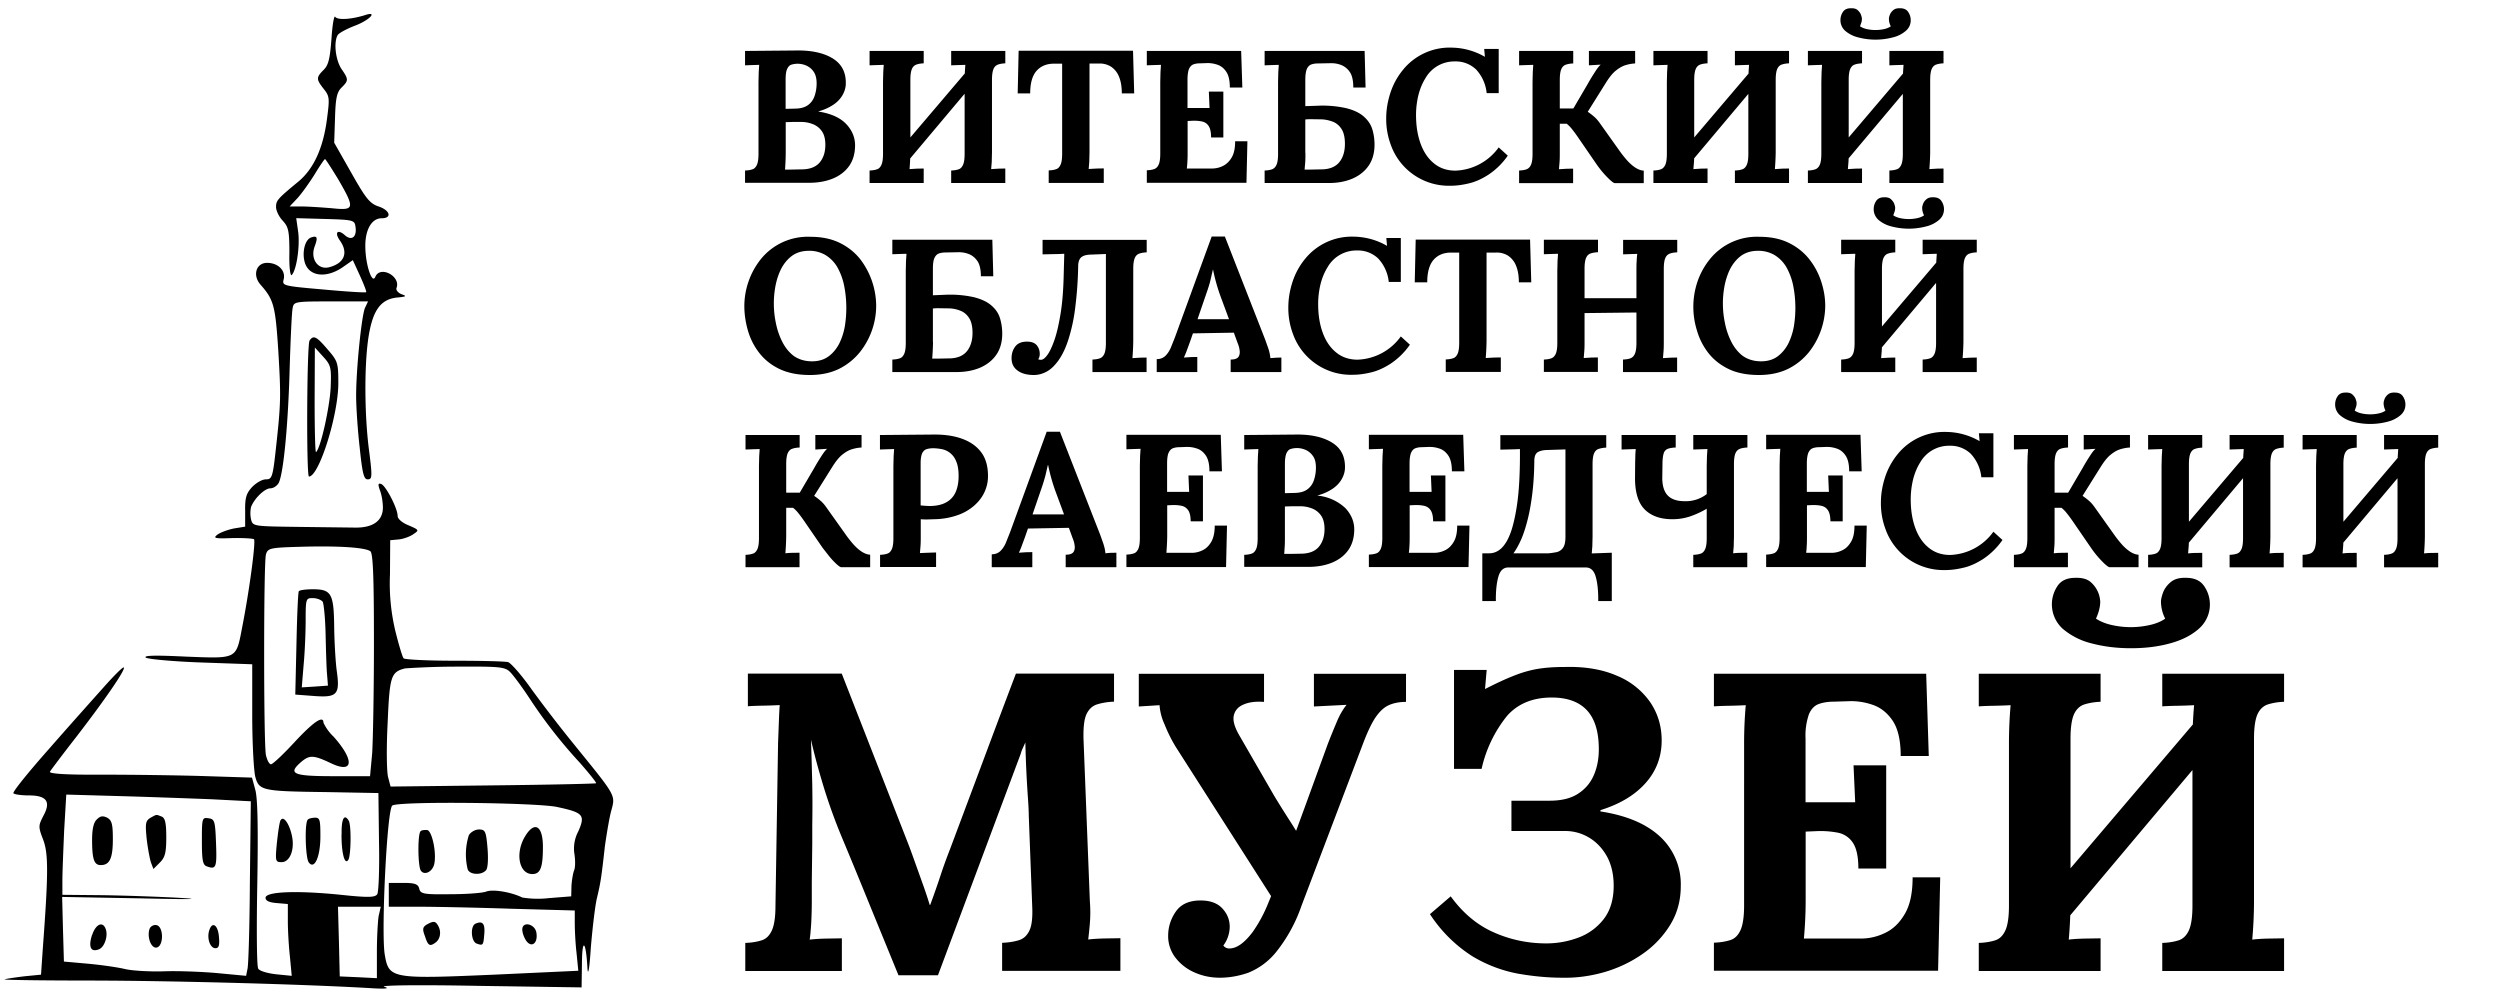<svg xmlns="http://www.w3.org/2000/svg" xml:space="preserve" style="enable-background:new 0 0 212 84" viewBox="0 0 212 84"><path d="M28.11 3.27c-.13 1.69-.25 2.24-.65 2.64-.66.66-.66.8 0 1.64.5.63.5.8.25 2.67-.33 2.39-1.13 4.15-2.47 5.23-1.73 1.43-1.83 1.56-1.83 2.11 0 .3.25.83.57 1.16.48.53.56.85.56 2.72-.03 1.18.07 2 .2 1.88.4-.4.7-2.41.55-3.62l-.17-1.2 2.49.07c2.39.07 2.46.1 2.54.68.12.85-.33 1.2-.9.7-.61-.55-.91-.25-.44.43.76 1.05.4 1.96-.93 2.29-.93.22-1.58-.73-1.2-1.76.3-.8.22-.96-.33-.76-.48.2-.73 1.18-.53 2.01.3 1.26 1.76 1.49 3.2.53l.9-.63.6 1.31c.33.73.58 1.36.53 1.41s-1.68-.05-3.62-.23c-3.45-.3-3.52-.32-3.37-.88.17-.73-.48-1.38-1.41-1.38-.93 0-1.26 1.06-.55 1.86 1.13 1.28 1.25 1.79 1.5 5.59.23 3.9.23 4.4-.22 8.45-.25 2.29-.33 2.46-.83 2.46-.33 0-.83.3-1.18.66-.48.53-.6.9-.58 1.99v1.36l-.93.15c-.5.1-1.13.32-1.41.52-.4.3-.28.36 1.23.3.93-.02 1.76.03 1.86.1.16.18-.37 4.23-1 7.45-.53 2.75-.38 2.67-4.8 2.5-2.65-.13-3.65-.1-3.35.1.25.12 2.36.32 4.73.4l4.27.15v4.3c0 2.37.13 4.73.26 5.24.32 1.18.58 1.23 6.11 1.3l4.33.08.05 4.12c.05 2.27-.03 4.28-.15 4.46-.18.27-.73.3-3.07.05-3.73-.38-6.4-.28-6.4.25 0 .25.3.4.96.45l.93.08v1.46c0 .8.08 2.16.18 3.04l.15 1.59-1.3-.13c-.74-.08-1.44-.28-1.54-.48-.13-.17-.15-3.42-.08-7.22.08-4.83.03-7.22-.17-7.95l-.28-1.03-4.08-.13c-2.23-.07-6.13-.12-8.65-.12-3.07.02-4.53-.08-4.4-.26.07-.12 1.05-1.43 2.19-2.89 2.41-3.12 4.25-5.78 4.07-5.94-.07-.07-.8.66-1.63 1.59-.83.93-2.97 3.32-4.7 5.3-1.77 2-3.13 3.68-3.03 3.78s.68.18 1.31.18c1.51 0 1.89.53 1.23 1.73-.42.83-.45.91-.02 2.02.45 1.18.45 2.84-.03 9.25l-.15 2.2-1.43.14c-.78.1-1.51.2-1.66.26-.13.05 3.24.1 7.55.1 7.12.02 17.88.32 23.27.63 1.48.1 1.91.05 1.38-.1-.45-.13 2.7-.18 8-.08l8.73.13.03-2.1c.02-2.18.35-1.83.47.54.06.63.18-.18.28-1.76.13-1.59.35-3.48.5-4.16.33-1.4.38-1.66.7-4.52.16-1.11.39-2.5.56-3.07.33-1.24.35-1.19-3.04-5.36a117.63 117.63 0 0 1-3.73-4.83c-.85-1.21-1.76-2.24-2-2.32-.23-.07-2.3-.12-4.56-.12-2.27 0-4.2-.1-4.3-.2s-.4-1.11-.68-2.22a17.4 17.4 0 0 1-.48-4.9l.02-2.9.76-.07c.4-.05.95-.25 1.23-.46.48-.32.45-.35-.43-.73-.55-.22-.93-.55-.93-.8 0-.63-.98-2.52-1.38-2.7-.28-.1-.3 0-.13.51.15.35.26 1.03.26 1.48 0 1.11-.83 1.72-2.34 1.7l-4.89-.06c-3.74-.05-3.8-.05-3.95-.63a2.5 2.5 0 0 1 0-1.06c.28-.73 1.16-1.58 1.64-1.58.25 0 .55-.2.7-.45.4-.76.8-4.83.93-9.61.08-2.57.18-4.91.26-5.24.1-.53.2-.55 3.24-.55h3.15l-.26.55c-.3.73-.75 5.24-.75 7.45 0 .93.13 2.9.3 4.38.23 2.21.35 2.71.68 2.71.38 0 .4-.22.13-2.34-.4-2.96-.43-7.17-.08-9.6.35-2.37 1.03-3.33 2.44-3.48.78-.07.86-.12.38-.28-.3-.12-.48-.35-.43-.52.4-1-1.38-1.94-1.79-.96-.27.68-.83-1-.85-2.52-.03-1.45.53-2.44 1.38-2.44.9 0 .73-.67-.25-1-.75-.25-1.08-.66-2.31-2.84l-1.46-2.57.07-2.09c.05-1.68.15-2.19.56-2.59.6-.6.6-.68-.03-1.6-.5-.79-.65-2.27-.3-2.85.12-.18.78-.53 1.43-.78 1.29-.48 2.02-1.29.86-.9-1.21.37-2.3.42-2.5.14-.1-.17-.24.66-.32 1.84zm.58 11.95c1.43 2.47 1.38 2.64-.53 2.44-.85-.07-2.01-.15-2.56-.15h-1.04l.66-.7c.35-.38 1-1.29 1.46-2.02.42-.7.83-1.3.88-1.3s.55.78 1.13 1.73zm2.72 31.53c.22.2.3 2.06.3 7.74 0 4.1-.08 8.33-.15 9.39l-.18 1.94h-3.1c-3.42 0-3.9-.2-2.76-1.19.73-.63 1.08-.6 2.52.08 1.93.93 2.06-.2.25-2.24a3.93 3.93 0 0 1-.86-1.18c0-.66-.83-.1-2.44 1.63-.95 1.03-1.86 1.89-2.01 1.89-.15 0-.33-.35-.43-.78-.2-1-.2-16.28 0-17 .15-.54.33-.59 2.84-.66 3.25-.1 5.59.05 6.02.38zm11.85 10.24c.27.27 1 1.25 1.63 2.21a41.78 41.78 0 0 0 4.28 5.48c.8.91 1.43 1.7 1.38 1.74s-4 .13-8.75.18l-8.68.1-.2-.76c-.13-.42-.16-2.46-.05-4.58.17-4.02.27-4.37 1.48-4.68a67.2 67.2 0 0 1 4.48-.15c3.6-.02 4 .03 4.43.46zM18 67.78l3.27.17-.08 6.8c-.02 3.72-.12 7.07-.2 7.4l-.12.6-2.44-.23c-1.34-.12-3.4-.2-4.58-.15-1.19.03-2.65-.05-3.27-.2-.63-.15-2.04-.35-3.15-.45l-2.01-.18-.08-2.74-.07-2.74 6.61.12c4.38.1 5.46.08 3.22-.05-1.86-.1-4.83-.2-6.59-.22l-3.22-.03v-1.2c0-.68.08-2.6.15-4.26l.18-3.04 4.55.13c2.52.07 6.04.2 7.83.27zm29.23.65c2.24.48 2.42.68 1.81 2.07a3.09 3.09 0 0 0-.32 1.98c.07.48.07 1.09-.03 1.31-.1.25-.2.86-.23 1.33l-.02.89-1.89.15a8.22 8.22 0 0 1-2.26-.05c-.93-.46-2.5-.73-3.07-.5-.33.12-1.69.22-3.07.22-2.24.03-2.5-.03-2.6-.48-.1-.37-.34-.48-1.35-.48h-1.23v2.02h2.46c1.34 0 4.88.07 7.88.17l5.43.15v1.04c0 .58.05 1.7.15 2.56l.15 1.51-7.1.33c-8.8.38-8.97.35-9.32-1.74-.3-2.01.2-12.32.65-12.6.55-.38 12.2-.25 13.96.12zm-15.12 9.24c-.07.42-.15 1.8-.15 3.04v2.24l-1.56-.08-1.59-.07-.07-2.97-.08-2.94h3.63l-.18.78z"/><path d="M25.34 50.14c-.07.13-.15 2.11-.2 4.48l-.1 4.28 1.59.12c1.96.15 2.21-.12 1.93-2.11-.1-.7-.2-2.36-.22-3.7-.03-2.87-.23-3.24-1.81-3.24-.58 0-1.14.07-1.19.17zm2.02.88c.1.18.22 1.41.25 2.72s.07 2.84.12 3.4l.08 1-1.1.08-1.12.07.16-1.94c.1-1.05.17-2.76.17-3.8 0-1.78.03-1.83.6-1.83.36 0 .71.15.84.3zM8.21 69.49c-.28.25-.4.85-.4 1.73 0 1.64.17 2.14.73 2.14.75 0 1.03-.55 1.03-2.19 0-1.28-.08-1.6-.48-1.83-.38-.18-.58-.15-.88.15zM12.74 69.36c-.4.26-.43.48-.3 1.79.1.83.27 1.74.37 2.01l.2.53.53-.53c.46-.45.56-.85.56-2.16 0-1.23-.1-1.64-.4-1.76-.48-.18-.38-.2-.96.12zM17.12 71.3c0 1.61.07 2.04.4 2.16.8.3.88.13.8-1.93-.07-1.91-.12-2.07-.63-2.14-.55-.08-.57-.03-.57 1.91zM7.8 79.3c-.32 1-.1 1.48.59 1.2.47-.17.8-1.15.57-1.73-.25-.68-.85-.4-1.15.53zM12.69 78.75c-.25.68.12 1.7.6 1.6.6-.12.6-1.78-.02-1.9-.23-.05-.5.1-.58.3zM17.75 78.87c-.23.7.07 1.54.52 1.54.28 0 .36-.23.3-.93-.07-1.03-.57-1.39-.82-.6zM44.54 70.9c-.88 1.43-.53 3.22.6 3.22.68 0 .9-.53.9-2.3 0-1.8-.7-2.23-1.5-.92zM35.66 70.5c-.25.25-.23 2.91.02 3.32.3.45.98.12 1.14-.53.22-.96-.18-2.8-.58-2.9-.23-.02-.48 0-.58.1zM39.76 70.82a5.37 5.37 0 0 0-.1 2.9c.17.47 1.18.52 1.56.07.15-.18.2-.93.12-1.89-.12-1.43-.2-1.56-.73-1.56-.32 0-.7.23-.85.48zM36.19 78.4c-.36.22-.38.4-.15 1 .25.78.4.88.85.56.43-.28.55-.89.3-1.39-.25-.48-.4-.5-1-.17zM40.34 78.32c-.48.18-.4 1.51.07 1.69.56.2.58.17.66-.83.07-.86-.15-1.11-.73-.86zM44.29 78.82c0 .28.15.7.35.98.45.6.98.18.85-.68-.1-.78-1.2-1.03-1.2-.3zM26.25 28.88c-.23.38-.28 11.53-.05 11.53.85 0 2.49-5.19 2.49-7.93 0-1.71-.05-1.86-.9-2.84-.96-1.13-1.21-1.24-1.54-.76zm1.79 4c-.08 1.61-.83 5.09-1.24 5.46-.07.08-.12-1.88-.12-4.37l.02-4.5.7.77c.66.73.71.9.64 2.64zM23.8 69.54c-.1.15-.22 1.03-.32 1.94-.15 1.56-.12 1.63.4 1.63.68 0 1.11-1 .89-2.16-.2-1.03-.71-1.81-.96-1.41zM26.1 69.51c-.28.26-.2 3.17.07 3.6.48.7 1-.43 1-2.19 0-1.36-.04-1.58-.44-1.58-.25 0-.56.07-.63.17zM28.96 70.77c0 1.64.28 2.62.58 2.14.23-.38.26-2.97.03-3.32-.38-.63-.63-.15-.6 1.18zM63.18 15.52v-1.06c.25-.01.45-.04.62-.1.17-.05.29-.18.38-.37.09-.19.14-.5.14-.93V6.94l.02-.83.04-.61-.64.02-.56.02V4.32l2.22-.02 2.22-.02c1.28-.01 2.3.23 3.05.71.75.49 1.1 1.22 1.05 2.2-.02.31-.12.61-.29.9-.17.29-.42.56-.76.79a4.2 4.2 0 0 1-1.26.56v.02c1.07.17 1.85.53 2.35 1.06s.75 1.14.75 1.8c0 .69-.17 1.28-.5 1.75-.34.48-.8.83-1.38 1.07-.59.24-1.25.36-2 .36h-5.45zm3.39-1.14h.54l.51-.01.5-.01c.65-.03 1.12-.24 1.42-.62.3-.38.45-.87.45-1.46 0-.49-.1-.88-.3-1.16-.2-.28-.46-.48-.78-.6a2.7 2.7 0 0 0-.98-.18h-.69l-.61.02v2.61a20.89 20.89 0 0 1-.06 1.41zm.06-5.15.83-.02c.45-.01.8-.11 1.06-.3s.45-.45.56-.78c.11-.33.17-.68.17-1.06 0-.43-.09-.76-.26-1a1.47 1.47 0 0 0-.64-.52 1.83 1.83 0 0 0-1.26-.06c-.14.05-.25.17-.34.36s-.13.49-.13.9v2.48zM78.34 5.37c-.23.01-.44.04-.61.1a.63.63 0 0 0-.39.36c-.09.19-.14.5-.14.94v6.13a21.42 21.42 0 0 1-.07 1.44l.65-.04.55-.01v1.23h-4.59v-1.06c.25-.01.45-.04.62-.1.17-.05.29-.18.38-.37.09-.19.14-.5.14-.93V6.94l.02-.83.04-.61-.64.02-.56.02V4.32h4.59v1.05zm4.69-.57.77.77-7.98 9.49-.82-.82 8.03-9.44zm2.23.57c-.23.01-.44.04-.61.1a.63.63 0 0 0-.39.36c-.09.19-.14.5-.14.94v6.13l-.02.83-.05.61.65-.04.55-.01v1.23h-4.59v-1.06c.25-.01.45-.04.62-.1.17-.05.29-.18.38-.37s.14-.5.14-.93V6.94l.02-.83.04-.61-.64.02-.56.02V4.32h4.59v1.05zM95.13 7.93c0-.58-.08-1.05-.24-1.43a1.83 1.83 0 0 0-.68-.85 1.79 1.79 0 0 0-1.05-.26h-.77v7.5l-.02.83-.05.61.7-.04.58-.01v1.23h-4.67v-1.06c.25-.01.45-.04.62-.1.17-.05.29-.18.38-.37s.14-.5.14-.93V5.4h-.74c-.61.01-1.09.22-1.44.62s-.53 1.04-.53 1.9H86.3l.08-3.62h9.7l.1 3.62h-1.05zM102.7 11.66c0-.45-.07-.77-.21-.98s-.33-.33-.57-.38-.5-.07-.79-.06l-.42.02v2.62c0 .29 0 .56-.02.82-.01.26-.03.45-.05.59h2.14c.32 0 .63-.07.93-.22s.54-.38.74-.72.29-.79.29-1.37h1.04l-.08 3.52h-8.45v-1.06c.25-.01.45-.04.62-.1s.29-.18.38-.37.14-.5.14-.93v-6.1l.02-.83.04-.61-.64.02-.56.02V4.32h8l.1 3.1h-1.06c0-.59-.1-1.03-.3-1.33-.2-.3-.45-.5-.75-.6a2.5 2.5 0 0 0-.88-.14l-.58.02c-.22 0-.42.03-.58.09-.16.06-.28.19-.37.38-.08.2-.13.5-.13.92v2.4h1.87l-.06-1.39h1.23v3.89h-1.04zM114.76 7.42c0-.59-.1-1.03-.3-1.32-.2-.29-.46-.49-.76-.6-.3-.11-.6-.15-.89-.14l-1.04.02c-.22 0-.42.03-.58.09-.16.06-.28.19-.37.38-.08.2-.13.5-.13.92V9l.96-.03a9.25 9.25 0 0 1 2.54.21c.65.17 1.14.41 1.49.73s.58.67.7 1.08c.12.41.18.83.18 1.28 0 .7-.17 1.3-.5 1.78s-.8.85-1.38 1.1c-.59.25-1.25.37-2 .37h-5.44v-1.06c.25-.01.45-.04.62-.1s.29-.18.38-.37.14-.5.14-.93V6.94l.02-.83.04-.61-.64.02-.56.02V4.32h8.48l.08 3.1h-1.04zm-4.06 5.55c0 .29 0 .56-.02.82l-.05.59h.54l.51-.01.5-.01c.65-.03 1.12-.25 1.42-.64s.45-.9.45-1.52c0-.55-.1-.98-.3-1.28-.2-.3-.46-.51-.78-.62s-.64-.18-.98-.18l-.69-.01c-.19-.01-.39 0-.61.02v2.84zM126.07 7.9a3.45 3.45 0 0 0-.89-2 2.48 2.48 0 0 0-1.8-.69 2.81 2.81 0 0 0-2.49 1.4c-.27.43-.47.91-.61 1.46-.13.54-.2 1.1-.2 1.68 0 .92.13 1.73.39 2.44s.64 1.27 1.14 1.67c.5.41 1.11.61 1.82.61a4.72 4.72 0 0 0 3.66-1.97l.77.7a6.14 6.14 0 0 1-1.65 1.62c-.58.37-1.14.62-1.69.74-.55.13-1.04.19-1.48.19a5.22 5.22 0 0 1-5.1-3.47 6.26 6.26 0 0 1-.39-2.23c0-.73.12-1.45.35-2.16.23-.71.58-1.36 1.05-1.94a5.1 5.1 0 0 1 4.2-1.91 5.74 5.74 0 0 1 2.77.78l-.06-.67h1.23V7.9h-1.02zM128.82 15.52v-1.06c.25-.01.45-.04.62-.1s.29-.18.38-.37.14-.5.14-.93V6.94l.02-.83.04-.61-.64.02-.56.02V4.32h4.59v1.06c-.23.01-.44.04-.61.1-.17.05-.3.17-.39.36s-.14.5-.14.94V9.2h1.15l1.23-2.1c.18-.32.37-.64.58-.96.2-.32.37-.54.51-.66a87.82 87.82 0 0 1-1 .06V4.32h3.92v1.06c-.23.01-.49.05-.76.13-.27.07-.55.22-.84.45-.29.22-.58.58-.88 1.06l-1.54 2.46c.21.14.4.29.57.44.17.15.31.32.44.5l1.65 2.32c.21.3.43.58.66.84.23.26.47.47.71.63.25.16.49.25.72.26v1.06h-2.46c-.09-.01-.22-.11-.42-.29a8.31 8.31 0 0 1-1.15-1.35l-1.58-2.3c-.14-.2-.29-.41-.46-.62a2.69 2.69 0 0 0-.47-.48h-.58v2.42c0 .29 0 .57-.02.83l-.05.61.65-.04.55-.01v1.23h-4.58zM144.81 5.37c-.23.01-.44.04-.61.1-.17.05-.3.17-.39.36s-.14.5-.14.94v6.13c0 .29 0 .57-.02.83l-.05.61.65-.04.55-.01v1.23h-4.59v-1.06c.25-.01.45-.04.62-.1s.29-.18.38-.37.14-.5.14-.93V6.94l.02-.83.04-.61-.64.02-.56.02V4.32h4.59v1.05zm4.69-.57.77.77-7.98 9.49-.82-.82 8.03-9.44zm2.22.57c-.23.01-.44.04-.61.1-.17.05-.3.17-.39.36s-.14.5-.14.94v6.13a21.42 21.42 0 0 1-.07 1.44l.65-.04.55-.01v1.23h-4.59v-1.06c.25-.01.45-.04.62-.1.17-.05.29-.18.38-.37s.14-.5.14-.93V6.94l.02-.83.04-.61-.64.02-.56.02V4.32h4.59v1.05zM157.91 5.37c-.23.01-.44.04-.61.1-.17.05-.3.17-.39.36s-.14.5-.14.94v6.13c0 .29 0 .57-.02.83l-.05.61.65-.04.55-.01v1.23h-4.59v-1.06c.25-.01.45-.04.62-.1s.29-.18.38-.37.14-.5.14-.93V6.94l.02-.83.04-.61-.64.02-.56.02V4.32h4.59v1.05zm4.69-.57.77.77-7.98 9.49-.82-.82 8.03-9.44zM156.95.7c.26-.01.45.04.58.16.13.12.23.25.28.39s.08.26.08.34c0 .1-.01.2-.04.3l-.12.34c.16.11.36.19.59.24a3.45 3.45 0 0 0 1.44 0c.23-.05.43-.13.58-.24a1.38 1.38 0 0 1-.16-.64c0-.09.03-.2.08-.34a.95.95 0 0 1 .29-.39c.14-.12.33-.17.58-.16.31 0 .54.1.68.31s.22.44.22.7c0 .36-.14.67-.42.91a2.6 2.6 0 0 1-1.09.55 5.77 5.77 0 0 1-2.95 0 2.66 2.66 0 0 1-1.09-.55 1.2 1.2 0 0 1-.41-.91c0-.26.07-.49.21-.7s.36-.31.67-.31zm7.87 4.67c-.23.01-.44.04-.61.1-.17.05-.3.17-.39.36s-.14.5-.14.94v6.13a21.42 21.42 0 0 1-.07 1.44l.65-.04.55-.01v1.23h-4.59v-1.06c.25-.01.45-.04.62-.1.17-.05.29-.18.38-.37s.14-.5.14-.93V6.94l.02-.83.04-.61-.64.02-.56.02V4.32h4.59v1.05zM68.68 31.8c-1.01 0-1.87-.17-2.58-.51s-1.28-.8-1.72-1.37c-.44-.57-.76-1.2-.96-1.9s-.3-1.39-.3-2.08A6.42 6.42 0 0 1 64.5 22a5.12 5.12 0 0 1 4.23-1.92c.97 0 1.81.18 2.51.53.7.35 1.28.82 1.73 1.4a6.58 6.58 0 0 1 1.33 3.93 6.34 6.34 0 0 1-1.38 3.92 5.29 5.29 0 0 1-1.75 1.41c-.71.35-1.54.53-2.49.53zm.18-1.16c.55 0 1.02-.14 1.39-.41s.67-.63.9-1.06c.22-.44.38-.91.48-1.43a9.7 9.7 0 0 0-.05-3.53 5.36 5.36 0 0 0-.59-1.58 2.93 2.93 0 0 0-1.02-1.02 2.71 2.71 0 0 0-1.45-.34c-.54.01-1 .16-1.38.44-.37.28-.67.65-.9 1.09-.22.44-.38.93-.48 1.45a8.04 8.04 0 0 0 .03 3.12c.11.57.29 1.1.54 1.6s.58.91.99 1.22c.42.29.93.45 1.54.45zM83.18 23.45c0-.59-.1-1.03-.3-1.32-.2-.29-.46-.49-.76-.6-.3-.11-.6-.15-.89-.14l-1.04.02c-.22 0-.42.03-.58.09-.16.06-.28.19-.37.38s-.13.5-.13.92v2.24l.97-.04a9.25 9.25 0 0 1 2.54.21c.65.17 1.14.41 1.49.73.35.31.58.67.7 1.08s.18.83.18 1.28c0 .7-.17 1.3-.5 1.78s-.8.85-1.38 1.1c-.59.25-1.25.37-2 .37h-5.44v-1.06c.25-.01.45-.04.62-.1.17-.05.29-.18.38-.37.09-.19.14-.5.14-.93v-6.13l.02-.83.04-.61-.64.02-.56.02v-1.23h8.48l.08 3.1h-1.05zM79.12 29a20.89 20.89 0 0 1-.07 1.41h.54l.51-.01.5-.01c.65-.03 1.12-.25 1.42-.64.3-.39.45-.9.45-1.52 0-.55-.1-.98-.3-1.28-.2-.3-.46-.51-.78-.62a2.7 2.7 0 0 0-.98-.18l-.69-.01c-.19-.01-.39 0-.61.02V29zM87.68 31.8c-.58 0-1.04-.12-1.38-.37-.35-.25-.52-.6-.52-1.06 0-.37.1-.7.31-.98s.54-.42 1-.42c.37 0 .65.1.82.3s.26.45.26.74c0 .18-.04.33-.13.45.05.03.13.05.24.05.15 0 .33-.13.53-.4s.4-.69.6-1.26c.2-.57.37-1.31.52-2.21s.24-1.99.27-3.26l.05-1.86-.4.02-1.44.03v-1.23h8.83v1.06c-.23.01-.44.04-.61.1a.63.63 0 0 0-.39.36c-.09.19-.14.5-.14.94v6.13a21.42 21.42 0 0 1-.07 1.44l.66-.04.54-.01v1.23h-4.59v-1.06c.25-.01.45-.04.62-.1s.29-.18.38-.37c.09-.19.14-.5.14-.93v-7.55l-1.28.05c-.36.01-.63.08-.8.22s-.26.38-.27.73a32.62 32.62 0 0 1-.26 3.62 14.71 14.71 0 0 1-.57 2.63c-.23.72-.51 1.3-.82 1.74-.31.44-.64.77-1 .97-.36.2-.73.3-1.1.3zM98.09 31.55v-1.1a1 1 0 0 0 .72-.26c.18-.17.33-.39.46-.67l.36-.9 3.12-8.56h1.12l3.41 8.72.26.73c.11.33.17.61.19.86l.52-.04.41-.01v1.23h-4.3v-1.06c.3 0 .5-.06.62-.18.11-.12.16-.29.15-.5a2.23 2.23 0 0 0-.18-.72l-.32-.88-3.47.06-.26.75-.23.62c-.1.28-.19.5-.28.68l.62-.04.52-.01v1.28h-3.44zm3.46-4.48h2.67l-.74-2a15.63 15.63 0 0 1-.61-2.19h-.02l-.19.82c-.08.36-.22.79-.4 1.3l-.71 2.07zM117.77 23.93a3.45 3.45 0 0 0-.89-2 2.48 2.48 0 0 0-1.8-.69 2.81 2.81 0 0 0-2.49 1.4c-.27.43-.47.91-.61 1.46-.13.54-.2 1.1-.2 1.68 0 .92.13 1.73.39 2.44s.64 1.27 1.14 1.67c.5.41 1.11.61 1.82.61a4.72 4.72 0 0 0 3.66-1.97l.77.7a6.14 6.14 0 0 1-1.65 1.62c-.58.37-1.14.62-1.69.74-.55.13-1.04.19-1.48.19a5.22 5.22 0 0 1-5.1-3.47 6.26 6.26 0 0 1-.39-2.23c0-.73.12-1.45.35-2.16.23-.71.58-1.36 1.05-1.94a5.1 5.1 0 0 1 4.2-1.91 5.74 5.74 0 0 1 2.77.78l-.06-.67h1.23v3.73h-1.02zM128.8 23.96c0-.58-.08-1.05-.24-1.43a1.83 1.83 0 0 0-.68-.85 1.79 1.79 0 0 0-1.05-.26h-.77v7.5a21.42 21.42 0 0 1-.07 1.44l.7-.04.58-.01v1.23h-4.67v-1.06c.25-.01.45-.04.62-.1.17-.05.29-.18.38-.37s.14-.5.14-.93v-7.66H123c-.61.01-1.09.22-1.44.62-.35.41-.53 1.04-.53 1.9h-1.06l.08-3.62h9.7l.1 3.62h-1.05zM130.92 31.55v-1.06c.25-.01.45-.04.62-.1s.29-.18.38-.37.14-.5.14-.93v-6.13l.02-.83.04-.61-.64.02-.56.02v-1.23h4.59v1.06c-.23.01-.44.04-.61.1-.17.05-.3.17-.39.36s-.14.5-.14.94v2.5h4.4v-2.32c0-.29 0-.56.02-.83.01-.27.03-.47.05-.61l-.64.02-.56.02v-1.23h4.59v1.06c-.24.01-.44.04-.61.1s-.3.17-.39.36c-.09.19-.14.5-.14.94v6.13c0 .29 0 .57-.02.83l-.05.61.65-.04.55-.01v1.23h-4.59v-1.06c.25-.01.45-.04.62-.1s.29-.18.38-.37c.09-.19.14-.5.14-.93V26.5l-4.4.05v2.37c0 .29 0 .57-.02.83l-.05.61.65-.04.55-.01v1.23h-4.58zM149.16 31.8c-1.01 0-1.88-.17-2.58-.51s-1.28-.8-1.72-1.37a5.59 5.59 0 0 1-.96-1.9 6.7 6.7 0 0 1 .04-4.12 6.2 6.2 0 0 1 1.04-1.9 5.12 5.12 0 0 1 4.23-1.92c.97 0 1.81.18 2.51.53.7.35 1.28.82 1.73 1.4s.78 1.21 1 1.9.33 1.36.33 2.03a6.43 6.43 0 0 1-1.38 3.92 5.29 5.29 0 0 1-1.75 1.41c-.71.35-1.54.53-2.49.53zm.18-1.16c.55 0 1.02-.14 1.39-.41.37-.27.67-.63.9-1.06.22-.44.38-.91.48-1.43a9.7 9.7 0 0 0-.05-3.53 5.36 5.36 0 0 0-.59-1.58 2.93 2.93 0 0 0-1.02-1.02 2.71 2.71 0 0 0-1.45-.34c-.54.01-1 .16-1.38.44-.37.28-.67.65-.9 1.09-.22.44-.38.93-.48 1.45a8.04 8.04 0 0 0 .03 3.12c.11.57.29 1.1.54 1.6.25.5.58.91.99 1.22.42.29.93.45 1.54.45zM160.73 21.4c-.23.01-.44.04-.61.1-.17.05-.3.17-.39.36s-.14.5-.14.94v6.13c0 .29 0 .57-.02.83l-.05.61.65-.04.55-.01v1.23h-4.59v-1.06c.25-.01.45-.04.62-.1s.29-.18.38-.37.14-.5.14-.93v-6.13l.02-.83.04-.61-.64.02-.56.02v-1.23h4.59v1.07zm4.69-.57.77.77-7.98 9.49-.82-.82 8.03-9.44zm-5.65-4.1c.26-.01.45.04.58.16.13.12.23.25.28.39s.08.26.08.34c0 .1-.01.2-.04.3l-.12.34c.16.11.36.19.59.24a3.45 3.45 0 0 0 1.44 0c.23-.05.43-.13.58-.24a1.38 1.38 0 0 1-.16-.64c0-.09.03-.2.08-.34a.95.95 0 0 1 .29-.39c.14-.12.33-.17.58-.16.31 0 .54.1.68.31s.22.44.22.7c0 .36-.14.67-.42.91a2.6 2.6 0 0 1-1.09.55 5.77 5.77 0 0 1-2.95 0 2.66 2.66 0 0 1-1.09-.55 1.2 1.2 0 0 1-.41-.91c0-.26.07-.49.21-.7s.36-.31.67-.31zm7.87 4.67c-.23.01-.44.04-.61.1-.17.05-.3.17-.39.36s-.14.5-.14.94v6.13a21.42 21.42 0 0 1-.07 1.44l.65-.04.55-.01v1.23h-4.59v-1.06c.25-.01.45-.04.62-.1.17-.05.29-.18.38-.37s.14-.5.14-.93v-6.13l.02-.83.04-.61-.64.02-.56.02v-1.23h4.59v1.07zM63.22 48.11v-1.06c.25-.01.45-.04.62-.1.17-.05.29-.18.38-.37.09-.19.14-.5.14-.93v-6.13l.02-.83.04-.61-.64.02-.56.02v-1.23h4.59v1.06c-.23.01-.44.04-.61.1-.17.05-.3.17-.39.36s-.14.5-.14.94v2.43h1.15l1.23-2.1c.18-.32.37-.64.58-.96.2-.32.37-.54.51-.66a87.82 87.82 0 0 1-1 .06v-1.23h3.92v1.06c-.23.01-.49.05-.76.13-.27.07-.55.22-.84.45-.29.22-.58.58-.88 1.06l-1.54 2.46c.21.14.4.29.57.44.17.15.31.32.44.5l1.65 2.32c.21.3.43.58.66.84.23.26.47.47.71.63.25.16.49.25.72.26v1.06h-2.46c-.09-.01-.22-.11-.42-.29-.19-.18-.4-.4-.61-.66l-.54-.69-1.58-2.3c-.14-.2-.29-.41-.46-.62a2.69 2.69 0 0 0-.47-.48h-.58v2.42a21.42 21.42 0 0 1-.07 1.44c.17-.02.39-.04.65-.04l.55-.01v1.23h-4.58zM74.62 47.05c.25-.01.45-.04.62-.1.17-.05.29-.18.38-.37.09-.19.14-.5.14-.93v-6.13l.02-.83.04-.61-.64.02-.56.02v-1.23l2.27-.02 2.27-.02c.94-.01 1.76.11 2.46.37s1.24.65 1.62 1.18c.38.53.56 1.23.54 2.08-.01.43-.11.85-.3 1.26-.19.41-.47.78-.85 1.12a4.2 4.2 0 0 1-1.41.82 6.2 6.2 0 0 1-1.98.35l-.62.02c-.18 0-.35 0-.54-.02v1.41c0 .3 0 .58-.02.85l-.05.61.45-.02.54-.02.38-.01v1.23h-4.75v-1.03zm3.45-4.19.35.03.37.02c.59 0 1.06-.1 1.43-.3.37-.2.64-.49.81-.86.17-.38.26-.84.26-1.38 0-.53-.07-.96-.22-1.28a1.63 1.63 0 0 0-1.25-1.01 4.24 4.24 0 0 0-.67-.07c-.22 0-.42.03-.58.08-.16.05-.28.17-.37.35-.08.18-.13.46-.13.83v3.59zM84.1 48.11V47a1 1 0 0 0 .72-.26c.18-.17.33-.39.46-.67l.36-.9 3.12-8.56h1.12l3.41 8.72.26.73c.11.33.17.61.19.86.18-.02.35-.04.52-.04l.41-.01v1.23h-4.3v-1.06c.3 0 .5-.06.62-.18.11-.12.16-.29.15-.5a2.23 2.23 0 0 0-.18-.72l-.32-.88-3.47.06-.26.75-.23.62c-.1.28-.19.5-.28.68l.62-.04.52-.01v1.28H84.1zm3.46-4.49h2.67l-.74-2a15.63 15.63 0 0 1-.61-2.19h-.02l-.19.82c-.09.36-.22.79-.4 1.3l-.71 2.07zM100.97 44.25c0-.45-.07-.77-.21-.98-.14-.2-.33-.33-.57-.38s-.5-.07-.79-.06l-.42.02v2.62a20.89 20.89 0 0 1-.07 1.41h2.14c.32 0 .63-.07.93-.22.3-.14.54-.38.74-.72.19-.34.29-.79.29-1.37h1.04l-.08 3.52h-8.45v-1.06c.25-.01.45-.04.62-.1.17-.05.29-.18.38-.37.09-.19.14-.5.14-.93V39.5l.02-.83.04-.61-.64.02-.56.02v-1.23h8l.1 3.1h-1.06c0-.59-.1-1.03-.3-1.33-.2-.3-.45-.5-.75-.6a2.5 2.5 0 0 0-.88-.14l-.58.02c-.22 0-.42.03-.58.09-.16.06-.28.19-.37.38-.09.2-.13.5-.13.92v2.4h1.87l-.06-1.39h1.23v3.89h-1.04zM105.51 48.11v-1.06c.25-.01.45-.04.62-.1.17-.05.29-.18.38-.37.09-.19.14-.5.14-.93v-6.13l.02-.83.04-.61-.64.02-.56.02v-1.23l2.22-.02 2.22-.02c1.28-.01 2.3.23 3.05.71s1.1 1.22 1.05 2.2c-.02.31-.12.61-.29.9s-.42.56-.76.79a4.2 4.2 0 0 1-1.26.56v.02a4 4 0 0 1 2.35 1.06c.5.54.75 1.14.75 1.8 0 .69-.17 1.28-.5 1.75s-.8.83-1.38 1.07c-.59.24-1.25.36-2 .36h-5.45zm3.39-1.14h.54l.51-.01.5-.01c.65-.03 1.12-.24 1.42-.62.3-.38.45-.87.45-1.46 0-.49-.1-.88-.3-1.16-.2-.28-.46-.48-.78-.6s-.64-.18-.98-.18h-.69l-.61.02v2.61c0 .29 0 .56-.02.82s-.02.45-.04.59zm.07-5.15.83-.02c.45-.01.8-.11 1.06-.3s.45-.45.56-.78c.11-.33.17-.68.17-1.06 0-.43-.08-.76-.26-1a1.47 1.47 0 0 0-.64-.52 1.83 1.83 0 0 0-1.26-.06c-.14.05-.25.17-.34.36-.08.19-.13.49-.13.9v2.48zM121.53 44.25c0-.45-.07-.77-.21-.98s-.33-.33-.57-.38-.5-.07-.79-.06l-.42.02v2.62c0 .29 0 .56-.02.82-.01.26-.03.45-.05.59h2.14c.32 0 .63-.07.93-.22.3-.14.54-.38.74-.72s.29-.79.29-1.37h1.04l-.08 3.52h-8.45v-1.06c.25-.01.45-.04.62-.1.17-.05.29-.18.38-.37.09-.19.14-.5.14-.93V39.5l.02-.83.04-.61-.64.02-.56.02v-1.23h8l.1 3.1h-1.06c0-.59-.1-1.03-.3-1.33-.2-.3-.45-.5-.75-.6a2.5 2.5 0 0 0-.88-.14l-.58.02c-.22 0-.42.03-.58.09-.16.06-.28.19-.37.38-.08.2-.13.5-.13.92v2.4h1.87l-.06-1.39h1.23v3.89h-1.04zM125.7 50.95v-4.03h.59c.3 0 .57-.09.82-.26s.46-.42.66-.76c.19-.34.36-.75.5-1.26s.26-1.08.36-1.74c.1-.66.17-1.39.21-2.19.04-.81.06-1.68.05-2.63l-.4.02-1.26.03V36.9h8.98v1.06a2.3 2.3 0 0 0-.62.1c-.18.05-.31.17-.4.36s-.14.5-.14.94v6.13l-.02.83-.05.61 1.7-.06v4.1h-1.15c.01-.84-.06-1.53-.21-2.06s-.43-.79-.85-.79h-6.56c-.42 0-.7.26-.85.79s-.22 1.21-.21 2.06h-1.15zm2.64-4.03h2.98c.25-.02.47-.06.69-.1a.91.91 0 0 0 .53-.36c.14-.19.21-.5.21-.93v-7.42l-1.57.05c-.35.01-.62.08-.8.2-.18.12-.27.37-.27.74-.01 1.01-.07 1.93-.17 2.75s-.23 1.55-.39 2.19c-.16.64-.34 1.2-.54 1.67-.21.48-.43.88-.67 1.21zM143.59 48.11v-1.06c.25-.01.45-.04.62-.1.17-.05.29-.18.38-.37.09-.19.14-.5.14-.93v-2.51c-.42.25-.87.46-1.35.63s-1 .26-1.56.26c-1 0-1.78-.27-2.33-.81s-.83-1.41-.84-2.6l.01-1.34.02-.79.03-.41-.64.02-.56.02v-1.23h4.59v1.06c-.29.01-.51.05-.67.11a.58.58 0 0 0-.34.36c-.06.18-.1.43-.11.78l-.02 1.38c.01.44.08.8.22 1.08.13.28.34.49.62.63.28.14.62.21 1.04.21a2.88 2.88 0 0 0 1.89-.6v-2.38l.02-.83.04-.61-.64.02-.56.02v-1.23h4.59v1.06c-.24.01-.44.04-.61.1s-.3.17-.39.36c-.09.19-.14.5-.14.94v6.13l-.02.83-.05.61c.17-.02.39-.04.65-.04l.55-.01v1.23h-4.58zM155.22 44.25c0-.45-.07-.77-.21-.98s-.33-.33-.57-.38-.5-.07-.79-.06l-.42.02v2.62c0 .29 0 .56-.02.82-.01.26-.03.45-.05.59h2.14c.32 0 .63-.07.93-.22.3-.14.54-.38.74-.72s.29-.79.29-1.37h1.04l-.08 3.52h-8.45v-1.06c.25-.01.45-.04.62-.1.17-.05.29-.18.38-.37.09-.19.14-.5.14-.93V39.5l.02-.83.04-.61-.64.02-.56.02v-1.23h8l.1 3.1h-1.06c0-.59-.1-1.03-.3-1.33-.2-.3-.45-.5-.75-.6a2.5 2.5 0 0 0-.88-.14l-.58.02c-.22 0-.42.03-.58.09-.16.06-.28.19-.37.38-.08.2-.13.5-.13.92v2.4h1.87l-.06-1.39h1.23v3.89h-1.04zM168.02 40.49a3.45 3.45 0 0 0-.89-2 2.48 2.48 0 0 0-1.8-.69 2.81 2.81 0 0 0-2.49 1.4c-.27.43-.47.91-.61 1.46-.13.54-.2 1.1-.2 1.68 0 .92.13 1.73.39 2.44s.64 1.27 1.14 1.67c.5.41 1.11.61 1.82.61a4.72 4.72 0 0 0 3.66-1.97l.77.7a6.14 6.14 0 0 1-1.65 1.62c-.58.37-1.14.62-1.69.74-.55.13-1.04.19-1.48.19a5.22 5.22 0 0 1-5.1-3.47 6.26 6.26 0 0 1-.39-2.23c0-.73.12-1.45.35-2.16.23-.71.58-1.36 1.05-1.94a5.1 5.1 0 0 1 4.2-1.91 5.74 5.74 0 0 1 2.77.78l-.06-.67h1.23v3.73h-1.02zM170.78 48.11v-1.06c.25-.01.45-.04.62-.1.17-.05.29-.18.38-.37.09-.19.14-.5.14-.93v-6.13l.02-.83.04-.61-.64.02-.56.02v-1.23h4.59v1.06c-.23.01-.44.04-.61.1-.17.05-.3.17-.39.36s-.14.5-.14.94v2.43h1.15l1.23-2.1c.18-.32.37-.64.58-.96.2-.32.37-.54.51-.66a87.82 87.82 0 0 1-1 .06v-1.23h3.92v1.06c-.23.01-.49.05-.76.13-.27.07-.55.22-.84.45-.29.22-.58.58-.88 1.06l-1.54 2.46c.21.14.4.29.57.44.17.15.31.32.44.5l1.65 2.32c.21.3.43.58.66.84.23.26.47.47.71.63.25.16.49.25.72.26v1.06h-2.46c-.09-.01-.22-.11-.42-.29a8.31 8.31 0 0 1-1.15-1.35l-1.58-2.3c-.14-.2-.29-.41-.46-.62a2.69 2.69 0 0 0-.47-.48h-.58v2.42c0 .29 0 .57-.02.83l-.05.61c.17-.02.39-.04.65-.04l.55-.01v1.23h-4.58zM186.76 37.96c-.23.01-.44.04-.61.1-.17.05-.3.17-.39.36s-.14.5-.14.94v6.13c0 .29 0 .57-.02.83l-.05.61c.17-.02.39-.04.65-.04l.55-.01v1.23h-4.59v-1.06c.25-.01.45-.04.62-.1.17-.05.29-.18.38-.37.09-.19.14-.5.14-.93v-6.13l.02-.83.04-.61-.64.02-.56.02v-1.23h4.59v1.07zm4.69-.57.77.77-7.98 9.49-.82-.82 8.03-9.44zm2.22.57c-.23.01-.44.04-.61.1-.17.05-.3.17-.39.36s-.14.5-.14.94v6.13a21.42 21.42 0 0 1-.07 1.44c.17-.02.39-.04.65-.04l.55-.01v1.23h-4.59v-1.06c.25-.01.45-.04.62-.1.17-.05.29-.18.38-.37.09-.19.14-.5.14-.93v-6.13l.02-.83.04-.61-.64.02-.56.02v-1.23h4.59v1.07zM199.86 37.96c-.23.01-.44.04-.61.1-.17.05-.3.17-.39.36s-.14.5-.14.94v6.13c0 .29 0 .57-.02.83l-.05.61c.17-.02.39-.04.65-.04l.55-.01v1.23h-4.59v-1.06c.25-.01.45-.04.62-.1.17-.05.29-.18.38-.37.09-.19.14-.5.14-.93v-6.13l.02-.83.04-.61-.64.02-.56.02v-1.23h4.59v1.07zm4.69-.57.77.77-7.98 9.49-.82-.82 8.03-9.44zm-5.65-4.1c.26-.01.45.04.58.16.13.12.23.25.28.39s.08.26.08.34c0 .1-.01.2-.04.3l-.12.34c.16.11.36.19.59.24a3.45 3.45 0 0 0 1.44 0c.23-.05.43-.13.58-.24a1.38 1.38 0 0 1-.16-.64c0-.09.03-.2.08-.34a.95.95 0 0 1 .29-.39c.14-.12.33-.17.58-.16.31 0 .54.1.68.31s.22.44.22.7c0 .36-.14.67-.42.91a2.6 2.6 0 0 1-1.09.55 5.77 5.77 0 0 1-2.95 0 2.66 2.66 0 0 1-1.09-.55 1.2 1.2 0 0 1-.41-.91c0-.26.07-.49.21-.7s.36-.31.67-.31zm7.87 4.67c-.23.01-.44.04-.61.1-.17.05-.3.17-.39.36s-.14.5-.14.94v6.13a21.42 21.42 0 0 1-.07 1.44c.17-.02.39-.04.65-.04l.55-.01v1.23h-4.59v-1.06c.25-.01.45-.04.62-.1.17-.05.29-.18.38-.37.09-.19.14-.5.14-.93v-6.13l.02-.83.04-.61-.64.02-.56.02v-1.23h4.59v1.07zM76.19 82.7l-2.43-5.94c-.8-1.97-1.61-3.94-2.43-5.9a46.94 46.94 0 0 1-1.68-4.79c-.32-1.08-.62-2.2-.88-3.35.05 1.34.08 2.61.11 3.8.02 1.19.02 2.32 0 3.4v1.62l-.02 1.64-.02 1.62v1.64c0 .65-.02 1.27-.05 1.87-.04.6-.08 1.06-.13 1.37.41-.05.91-.08 1.49-.09l1.24-.02v2.77H63.2v-2.38c.55-.02 1.01-.1 1.39-.22s.66-.4.86-.83c.2-.43.31-1.13.31-2.09l.22-13.79.07-1.87c.02-.6.05-1.06.07-1.37-.38.02-.86.04-1.44.05-.58.01-1 .03-1.26.05v-2.77h7.96l5.44 13.93c.22.55.46 1.19.72 1.93l.76 2.12c.24.68.42 1.23.54 1.64h.04c.31-.84.6-1.66.86-2.45.26-.79.54-1.56.83-2.3l2.79-7.45a1378 1378 0 0 1 2.79-7.42h8.32v2.38c-.53.02-1 .1-1.4.22-.41.12-.71.39-.92.81s-.29 1.12-.27 2.11l.54 13.79c.05.65.05 1.27 0 1.87-.05.6-.1 1.06-.14 1.37.41-.05.91-.08 1.49-.09l1.24-.02v2.77H84.98v-2.38c.55-.02 1.03-.1 1.42-.22.4-.12.7-.4.9-.83s.28-1.13.23-2.09l-.29-7.63c0-.29-.02-.79-.07-1.49a99.8 99.8 0 0 1-.22-4.73l-.22.49c-.08.16-.13.32-.18.49L79.54 82.7h-3.35zM108.23 76.68 99.7 63.33a12.8 12.8 0 0 1-.94-1.89 4.7 4.7 0 0 1-.43-1.64l-1.76.11v-2.77h10.62v2.38c-.7-.05-1.27.02-1.73.22-.46.19-.73.5-.83.92-.1.42.05.97.43 1.64l2.99 5.18c.36.6.78 1.27 1.26 2.02.48.74.83 1.32 1.04 1.73l-2.12 5.45zm-4.78 6.23c-.77 0-1.49-.15-2.16-.45a4.09 4.09 0 0 1-1.62-1.26 2.98 2.98 0 0 1-.61-1.85c0-.74.22-1.43.65-2.05.43-.62 1.13-.94 2.09-.94.82 0 1.43.22 1.85.67s.63.97.63 1.57a2.72 2.72 0 0 1-.54 1.58.6.6 0 0 0 .51.25c.62 0 1.28-.47 1.98-1.4a12.15 12.15 0 0 0 1.22-2.21 149.91 149.91 0 0 0 1.79-4.54l1.42-3.87 1.94-5.33c.26-.67.52-1.3.76-1.87s.52-1.06.83-1.44l-2.77.14v-2.77h7.81v2.38c-.55 0-1.03.09-1.44.27-.41.18-.78.52-1.12 1.01-.34.49-.68 1.21-1.04 2.14l-5.26 13.86a13.08 13.08 0 0 1-2.16 3.94 5.84 5.84 0 0 1-2.36 1.75c-.81.28-1.61.42-2.4.42zM132.46 82.91c-1.15 0-2.39-.11-3.71-.34a11.62 11.62 0 0 1-3.91-1.49 11.96 11.96 0 0 1-3.58-3.56l1.76-1.51c1.01 1.39 2.21 2.41 3.62 3.04s2.9.95 4.48.95a7.7 7.7 0 0 0 2.75-.5 4.8 4.8 0 0 0 2.14-1.58c.55-.72.83-1.66.83-2.81 0-.98-.2-1.82-.59-2.52-.4-.7-.91-1.22-1.53-1.58a3.88 3.88 0 0 0-1.98-.54h-4.57V67.9h3.24c.98 0 1.78-.19 2.39-.58s1.06-.91 1.35-1.57c.29-.66.43-1.4.43-2.21 0-1.49-.34-2.59-1.01-3.31-.67-.72-1.67-1.08-2.99-1.08-1.58 0-2.84.51-3.76 1.53a10.9 10.9 0 0 0-2.18 4.52h-2.34v-8.39h2.77l-.14 1.62c.94-.48 1.75-.86 2.45-1.13.7-.28 1.37-.47 2.03-.58.66-.11 1.41-.16 2.25-.16 1.73-.05 3.21.2 4.45.74a6.38 6.38 0 0 1 2.83 2.25c.65.96.97 2.04.97 3.24 0 1.39-.46 2.6-1.37 3.62s-2.18 1.78-3.82 2.29v.11c2.21.34 3.89 1.05 5.06 2.14a5.5 5.5 0 0 1 1.75 4.19c0 1.2-.29 2.29-.88 3.26a8.24 8.24 0 0 1-2.34 2.48c-.97.68-2.05 1.2-3.24 1.55-1.18.34-2.39.51-3.61.48zM157.59 73.66c0-1.01-.16-1.74-.47-2.2a1.96 1.96 0 0 0-1.28-.85 7.72 7.72 0 0 0-1.78-.13l-.94.04v5.9a35.8 35.8 0 0 1-.15 3.17h4.82c.72 0 1.42-.16 2.09-.49.67-.32 1.22-.86 1.66-1.62s.65-1.78.65-3.08h2.34l-.18 7.92h-19.01v-2.38c.55-.02 1.01-.1 1.39-.22s.66-.4.86-.83.31-1.13.31-2.09V63.04a37.23 37.23 0 0 1 .14-3.24c-.38.02-.86.04-1.44.05-.58.01-1 .03-1.26.05v-2.77h18l.22 6.98h-2.38c0-1.32-.23-2.32-.68-2.99s-1.02-1.12-1.69-1.35-1.33-.33-1.98-.31l-1.3.04c-.5 0-.94.07-1.3.2-.36.13-.64.42-.83.86a5.55 5.55 0 0 0-.29 2.07v5.4h4.21l-.14-3.13h2.77v8.75h-2.36zM178.14 59.51c-.53.02-.98.1-1.37.22-.38.12-.68.39-.88.81s-.31 1.12-.31 2.11v13.79a37.53 37.53 0 0 1-.15 3.24c.38-.05.87-.08 1.46-.09l1.24-.02v2.77H167.8v-2.38c.55-.02 1.01-.1 1.39-.22s.66-.4.86-.83.31-1.13.31-2.09V63.04a37.23 37.23 0 0 1 .14-3.24c-.38.02-.86.04-1.44.05-.58.01-1 .03-1.26.05v-2.77h10.33v2.38zm10.55-1.29 1.73 1.73-17.96 21.35-1.84-1.84 18.07-21.24zM175.98 49c.58-.02 1.01.1 1.31.36a2.35 2.35 0 0 1 .81 1.66c0 .21-.03.44-.09.68s-.15.49-.27.76c.36.24.8.42 1.33.54a7.31 7.31 0 0 0 3.24 0c.53-.12.96-.3 1.3-.54a3.2 3.2 0 0 1-.36-1.44c0-.19.06-.45.18-.78.12-.32.34-.62.65-.88s.74-.38 1.3-.36c.7 0 1.21.23 1.53.7a2.73 2.73 0 0 1-.45 3.62c-.62.55-1.44.97-2.45 1.24-1.01.28-2.11.41-3.31.41-1.2 0-2.31-.14-3.33-.41a5.95 5.95 0 0 1-2.45-1.24 2.79 2.79 0 0 1-.45-3.62c.31-.47.82-.7 1.51-.7zm17.72 10.51c-.53.02-.98.1-1.37.22-.38.12-.68.39-.88.81s-.31 1.12-.31 2.11v13.79a37.53 37.53 0 0 1-.15 3.24c.38-.05.87-.08 1.46-.09l1.24-.02v2.77h-10.33v-2.38c.55-.02 1.01-.1 1.39-.22.37-.12.66-.4.86-.83s.31-1.13.31-2.09V63.04a37.23 37.23 0 0 1 .14-3.24c-.38.02-.86.04-1.44.05-.58.01-1 .03-1.26.05v-2.77h10.33v2.38z"/></svg>